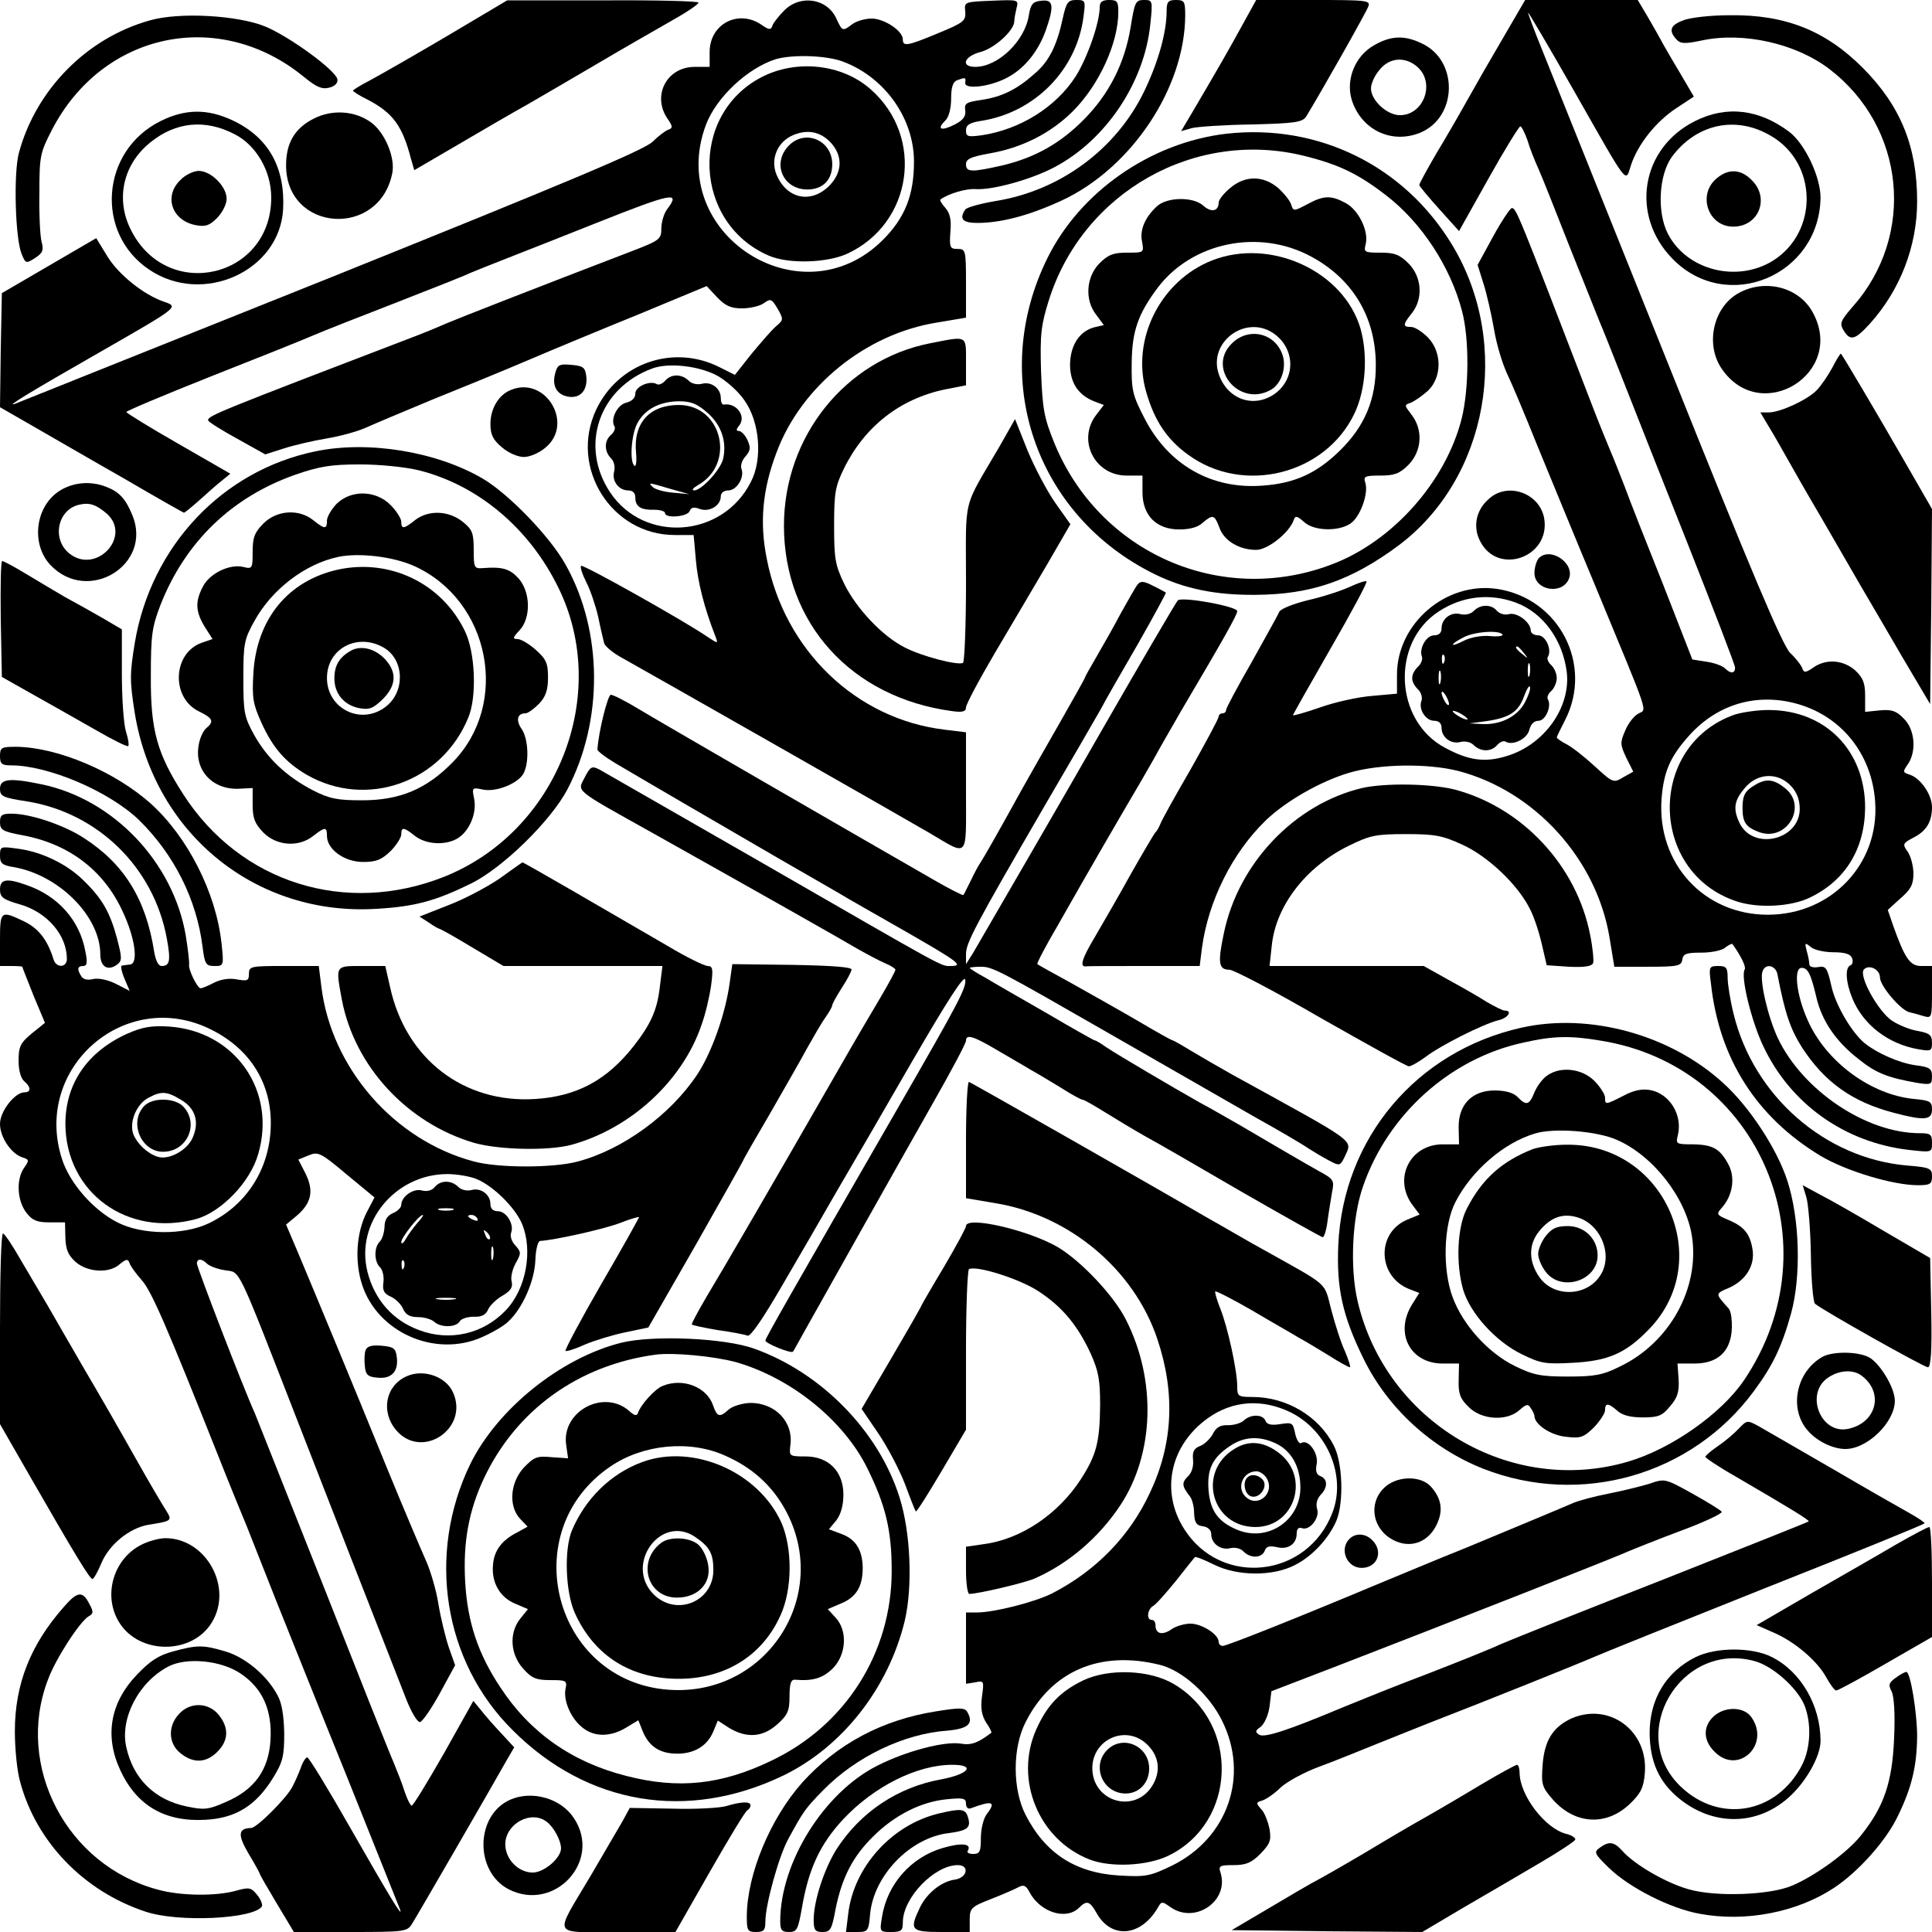 <?xml version="1.0" standalone="no"?>
<!DOCTYPE svg PUBLIC "-//W3C//DTD SVG 20010904//EN"
 "http://www.w3.org/TR/2001/REC-SVG-20010904/DTD/svg10.dtd">
<svg version="1.0" xmlns="http://www.w3.org/2000/svg"
 width="520pt" height="520pt" viewBox="0 0 520 520"
 preserveAspectRatio="xMidYMid meet">
<g transform="translate(0,520) scale(0.1,-0.1)"
fill="#000000" stroke="none">
<path d="M1205 5104 c-88 -52 -181 -105 -207 -119 -27 -14 -48 -27 -48 -29 0
-2 18 -14 41 -25 66 -35 92 -69 115 -158 l9 -31 120 70 c66 39 149 87 185 107
36 21 119 69 185 108 66 39 155 90 197 114 43 24 78 47 78 52 0 4 -116 7 -257
6 l-258 0 -160 -95z"/>
<path d="M2111 5172 c-15 -15 -30 -34 -32 -41 -4 -12 -9 -12 -29 2 -62 43
-140 3 -140 -73 l0 -40 -40 0 c-76 0 -116 -78 -73 -140 14 -20 14 -25 2 -29
-7 -2 -27 -17 -42 -32 -21 -22 -234 -111 -865 -365 -460 -184 -844 -338 -852
-341 -26 -9 38 30 225 137 218 125 217 124 176 138 -55 19 -122 73 -152 122
l-30 49 -127 -74 -127 -74 -3 -153 -2 -154 87 -50 c49 -28 159 -92 247 -142
87 -51 160 -92 161 -92 2 0 21 15 42 34 21 19 48 43 61 53 l22 18 -139 80
c-77 44 -140 83 -141 86 0 3 100 45 223 94 122 48 247 98 277 111 30 13 132
53 225 89 94 37 184 72 200 80 17 7 59 24 95 38 36 14 145 57 243 96 209 83
230 87 192 37 -8 -11 -15 -34 -15 -51 0 -29 -4 -32 -82 -62 -243 -93 -475
-184 -493 -192 -11 -5 -49 -21 -85 -35 -533 -204 -560 -215 -560 -227 0 -4 35
-26 77 -49 l77 -43 50 16 c28 9 80 21 116 27 36 6 83 19 105 29 22 10 103 44
180 76 77 31 192 78 255 105 63 27 198 83 299 124 l183 76 28 -30 c22 -23 37
-30 67 -30 21 0 48 6 59 14 18 13 21 12 37 -15 16 -28 16 -30 -4 -47 -11 -9
-40 -43 -66 -74 l-45 -57 -40 20 c-125 64 -275 12 -334 -115 -72 -155 42 -336
212 -336 l51 0 6 -68 c5 -58 22 -127 53 -206 7 -19 7 -19 -22 0 -59 41 -335
196 -340 191 -3 -3 3 -22 14 -44 11 -21 25 -63 32 -93 6 -30 14 -62 16 -71 2
-8 23 -26 47 -39 72 -40 759 -431 827 -471 109 -64 100 -74 100 109 l0 161
-57 7 c-238 28 -431 213 -479 459 -20 98 -12 187 26 287 66 178 241 320 433
350 l77 13 0 92 c0 90 -1 93 -23 93 -20 0 -22 4 -19 46 3 33 -1 50 -14 65 -9
10 -15 20 -13 22 22 16 70 30 95 28 45 -3 151 26 214 60 137 73 240 227 256
383 7 65 6 66 -17 66 -23 0 -25 -6 -36 -74 -16 -96 -57 -178 -125 -247 -64
-65 -132 -103 -219 -124 -84 -19 -99 -19 -99 3 0 14 13 20 63 29 87 15 165 54
225 114 70 70 122 183 122 267 0 28 -3 32 -25 32 -17 0 -25 -5 -25 -18 0 -43
-33 -137 -65 -188 -53 -82 -148 -142 -252 -158 -38 -5 -43 -4 -43 13 0 15 10
21 43 26 142 23 254 136 273 278 6 45 6 47 -19 47 -22 0 -27 -6 -36 -47 -16
-75 -37 -118 -76 -151 -48 -43 -89 -63 -144 -71 -40 -6 -46 -9 -43 -28 2 -16
-5 -26 -28 -38 -37 -19 -50 -13 -26 10 10 10 16 33 16 60 0 30 5 45 16 49 22
8 24 8 22 -6 -4 -20 65 -12 111 12 47 24 85 70 106 129 23 66 20 83 -12 79
-23 -2 -29 -9 -34 -40 -11 -69 -83 -138 -144 -138 -40 0 -31 28 14 40 38 10
91 58 91 83 0 7 3 22 6 35 6 23 5 23 -67 20 -73 -3 -74 -3 -71 -29 2 -25 -4
-30 -72 -58 -84 -35 -96 -37 -96 -17 0 23 -50 56 -84 56 -18 0 -41 -7 -52 -15
-26 -20 -27 -19 -42 13 -24 56 -97 68 -141 24z m161 -139 c111 -43 188 -153
188 -268 0 -90 -24 -151 -84 -211 -220 -219 -585 18 -476 310 28 74 112 153
189 177 46 13 139 10 183 -8z m-340 -845 c23 -13 56 -42 72 -66 41 -58 49
-158 17 -219 -76 -151 -287 -166 -379 -28 -83 125 -30 280 113 333 44 17 129
7 177 -20z"/>
<path d="M2049 4992 c-195 -102 -183 -392 20 -480 53 -23 156 -20 211 5 176
81 210 314 63 443 -77 68 -200 81 -294 32z m189 -178 c31 -36 29 -79 -7 -115
-49 -48 -114 -34 -141 31 -17 41 2 88 44 106 40 17 75 10 104 -22z"/>
<path d="M2122 4807 c-45 -48 -14 -117 51 -117 42 0 67 26 67 68 0 65 -74 96
-118 49z"/>
<path d="M1790 4175 c-7 -8 -17 -12 -22 -9 -18 11 -58 -6 -58 -25 0 -12 -9
-21 -25 -25 -24 -6 -43 -45 -31 -64 3 -5 -1 -15 -9 -22 -19 -16 -19 -44 -1
-63 9 -8 12 -24 9 -36 -7 -25 12 -51 38 -51 12 0 19 -7 19 -19 0 -25 15 -34
51 -33 16 0 29 -4 29 -9 0 -15 60 -10 66 5 4 11 12 12 28 6 25 -9 56 9 56 34
0 9 8 16 20 16 23 0 44 35 36 57 -4 9 1 24 10 34 14 16 15 24 6 44 -6 14 -17
25 -23 25 -8 0 -8 4 0 14 21 25 -7 63 -41 57 -5 0 -8 7 -8 18 0 26 -26 45 -51
38 -12 -3 -28 0 -36 9 -19 18 -47 18 -63 -1z m114 -86 c38 -33 53 -79 42 -125
-8 -30 -58 -84 -78 -84 -7 1 -3 6 10 14 103 57 66 216 -51 216 -79 0 -123 -49
-115 -129 2 -22 0 -37 -4 -35 -14 9 -9 84 7 114 20 38 59 59 112 60 33 0 50
-7 77 -31z m-99 -205 l50 -14 -44 4 c-24 2 -48 9 -54 15 -13 13 -13 13 48 -5z"/>
<path d="M3140 5170 c0 -56 -22 -136 -60 -215 -75 -156 -226 -268 -400 -296
-41 -7 -78 -17 -82 -23 -17 -25 -7 -36 32 -36 65 0 140 20 227 60 188 87 332
303 333 498 0 38 -2 42 -25 42 -21 0 -25 -5 -25 -30z"/>
<path d="M3344 5133 c-37 -68 -73 -130 -133 -232 l-32 -54 28 8 c15 4 89 9
163 10 117 3 136 6 146 22 42 69 162 281 167 296 6 16 -5 17 -148 17 l-154 0
-37 -67z"/>
<path d="M4045 5097 c-33 -56 -76 -131 -96 -167 -20 -36 -57 -100 -83 -143
-25 -43 -46 -81 -46 -85 1 -4 25 -33 54 -65 l53 -59 79 141 c43 77 82 140 86
141 3 0 12 -17 19 -37 6 -21 20 -56 30 -78 10 -22 47 -116 84 -210 37 -93 73
-183 80 -200 7 -16 37 -91 66 -165 29 -74 108 -274 176 -445 67 -170 123 -315
123 -322 0 -16 -12 -17 -27 -2 -7 7 -29 15 -50 18 l-38 6 -78 200 c-44 110
-91 229 -104 265 -14 36 -31 79 -38 95 -7 17 -32 77 -54 135 -196 509 -200
520 -212 520 -4 0 -27 -34 -50 -76 l-42 -77 16 -51 c9 -28 21 -82 28 -121 6
-38 22 -92 35 -120 13 -27 50 -115 82 -195 33 -80 103 -251 157 -380 149 -360
138 -327 114 -341 -11 -6 -27 -26 -35 -46 -14 -32 -13 -38 3 -72 l19 -38 -27
-15 c-26 -16 -28 -15 -76 29 -26 24 -60 51 -75 59 -16 8 -28 17 -28 19 0 2 10
23 22 46 77 149 -15 329 -183 354 -137 20 -269 -93 -269 -231 l0 -51 -67 -6
c-38 -3 -101 -17 -140 -31 -40 -14 -73 -23 -73 -21 0 2 46 83 101 179 56 97
100 179 97 181 -2 3 -22 -4 -44 -14 -21 -10 -72 -27 -112 -36 -41 -10 -76 -24
-79 -32 -3 -8 -37 -68 -74 -135 -38 -66 -69 -124 -69 -129 0 -5 -4 -9 -10 -9
-5 0 -10 -4 -10 -9 0 -5 -34 -68 -75 -141 -42 -72 -79 -139 -82 -148 -4 -9 -9
-19 -13 -22 -3 -3 -32 -52 -65 -110 -32 -58 -76 -134 -97 -170 -36 -60 -43
-83 -25 -81 4 1 74 1 156 1 l150 0 6 48 c17 127 82 257 172 344 54 52 147 105
224 128 81 24 210 26 294 5 206 -54 372 -237 407 -448 l13 -79 90 0 c81 0 90
2 93 19 2 16 11 19 52 19 26 0 56 6 64 14 9 7 18 11 19 9 23 -32 37 -61 33
-68 -12 -18 18 -140 50 -207 73 -155 219 -259 392 -279 62 -7 62 -7 62 19 0
23 -4 26 -33 26 -144 0 -315 115 -382 256 -27 58 -50 157 -41 180 8 22 35 16
40 -8 20 -105 35 -148 66 -197 61 -94 136 -147 247 -176 83 -22 103 -20 103 9
0 21 -5 24 -47 28 -118 11 -239 101 -288 213 -30 67 -38 140 -16 140 17 0 25
-16 40 -80 15 -63 52 -118 114 -166 46 -37 78 -50 160 -64 34 -5 37 -4 37 18
0 21 -6 25 -45 30 -43 6 -102 32 -136 59 -35 29 -79 103 -90 155 -11 49 -15
54 -36 50 -13 -2 -23 1 -23 7 0 6 -3 22 -7 36 -6 23 -5 24 11 11 9 -8 37 -14
61 -14 31 0 46 -5 50 -16 3 -9 1 -17 -4 -19 -16 -5 -13 -47 5 -90 29 -70 96
-122 177 -136 34 -6 37 -5 37 17 0 21 -6 26 -37 32 -21 3 -53 16 -71 28 -37
25 -91 122 -75 138 14 14 43 0 43 -22 0 -22 54 -86 78 -93 9 -2 27 -7 40 -11
21 -6 22 -4 22 64 l0 71 -29 0 c-30 0 -44 20 -76 110 l-14 41 34 31 c28 24 35
37 35 67 0 20 -7 46 -15 58 -15 21 -14 23 14 38 36 18 51 43 51 83 0 33 -31
78 -60 87 -19 6 -19 8 -5 28 24 35 19 94 -11 123 -20 21 -33 25 -65 22 l-39
-4 0 44 c0 34 -6 48 -26 67 -32 29 -79 33 -114 8 -20 -14 -25 -14 -29 -2 -2 7
-17 27 -33 42 -21 22 -101 210 -327 775 -165 411 -318 792 -340 847 -22 54
-39 100 -38 101 1 1 56 -92 122 -208 152 -267 139 -250 155 -202 18 55 67 117
122 153 l47 31 -31 53 c-17 28 -40 68 -51 87 -10 19 -30 54 -44 78 l-25 42
-151 0 -152 0 -60 -103z m35 -1519 c73 -27 126 -100 137 -187 11 -95 -61 -196
-162 -226 -58 -18 -102 -12 -165 22 -137 72 -147 283 -18 367 64 42 138 50
208 24z m748 -270 c125 -31 210 -135 219 -266 12 -167 -118 -304 -289 -304
-172 0 -298 138 -286 311 6 75 23 114 75 172 74 82 176 113 281 87z"/>
<path d="M3967 3556 c-8 -9 -24 -12 -36 -9 -25 7 -51 -12 -51 -38 0 -12 -7
-19 -20 -19 -21 0 -41 -35 -33 -57 3 -7 -2 -20 -11 -28 -20 -21 -20 -39 0 -60
9 -8 13 -22 10 -31 -9 -22 11 -54 34 -54 13 0 20 -7 20 -19 0 -26 26 -45 51
-38 12 3 28 0 36 -9 19 -18 47 -18 63 1 7 8 17 12 22 9 19 -12 58 7 64 31 4
16 13 25 25 25 19 0 36 40 25 58 -3 5 1 15 9 22 8 7 15 23 15 35 0 12 -7 28
-15 35 -8 7 -12 17 -9 22 12 19 -6 58 -26 58 -11 0 -20 6 -20 13 0 22 -37 50
-59 44 -11 -3 -25 1 -32 9 -15 18 -44 18 -62 0z m77 -64 c2 -4 -13 -6 -34 -4
-22 2 -50 -3 -69 -12 -38 -20 -42 -12 -3 8 29 16 98 21 106 8z m57 -49 c13
-16 12 -17 -3 -4 -17 13 -22 21 -14 21 2 0 10 -8 17 -17z m-214 -25 c-3 -8 -6
-5 -6 6 -1 11 2 17 5 13 3 -3 4 -12 1 -19z m230 -35 c-3 -10 -5 -4 -5 12 0 17
2 24 5 18 2 -7 2 -21 0 -30z m-240 -20 c-3 -10 -5 -4 -5 12 0 17 2 24 5 18 2
-7 2 -21 0 -30z m228 -52 c-19 -38 -63 -61 -112 -60 l-38 2 45 6 c63 9 87 25
102 67 7 19 14 31 16 25 2 -5 -4 -23 -13 -40z m-205 -6 c0 -5 -5 -3 -10 5 -5
8 -10 20 -10 25 0 6 5 3 10 -5 5 -8 10 -19 10 -25z m50 -41 c0 -2 -9 0 -20 6
-11 6 -20 13 -20 16 0 2 9 0 20 -6 11 -6 20 -13 20 -16z"/>
<path d="M4667 3276 c-234 -84 -229 -424 7 -502 57 -19 145 -15 197 10 96 46
148 131 149 242 0 154 -107 263 -260 263 -30 0 -72 -6 -93 -13z m153 -191 c16
-17 24 -37 24 -62 0 -85 -128 -114 -163 -36 -17 37 -13 59 15 92 34 41 89 43
124 6z"/>
<path d="M4725 3088 c-28 -16 -35 -28 -35 -63 0 -38 9 -51 43 -64 75 -29 134
69 71 118 -30 24 -50 26 -79 9z"/>
<path d="M403 5145 c-169 -47 -306 -186 -352 -356 -15 -55 -10 -230 7 -272 11
-27 12 -27 37 -11 20 13 23 21 17 43 -4 14 -7 73 -6 131 0 99 2 109 33 169
136 265 451 331 679 144 33 -27 48 -34 68 -29 16 4 24 13 22 23 -5 24 -129
115 -195 142 -74 30 -231 39 -310 16z"/>
<path d="M4530 5145 c-35 -13 -40 -28 -16 -53 10 -10 23 -10 66 -1 112 24 254
-8 344 -77 204 -156 233 -447 63 -639 -34 -39 -36 -46 -25 -64 18 -30 31 -26
71 18 81 90 127 208 127 329 0 147 -44 256 -145 358 -100 101 -209 145 -359
143 -50 0 -107 -6 -126 -14z"/>
<path d="M3698 5078 c-51 -29 -76 -92 -60 -146 25 -81 107 -121 185 -89 100
42 103 194 4 240 -47 23 -84 21 -129 -5z m119 -60 c46 -44 14 -128 -49 -128
-35 0 -78 40 -78 72 0 13 10 35 23 50 27 34 71 37 104 6z"/>
<path d="M432 4874 c-161 -80 -177 -302 -30 -400 144 -97 350 -4 360 162 6
114 -40 195 -136 240 -68 32 -128 31 -194 -2z m199 -35 c58 -29 99 -99 99
-170 1 -217 -279 -283 -377 -89 -43 83 -22 178 52 237 68 55 147 63 226 22z"/>
<path d="M485 4715 c-45 -44 -22 -109 42 -121 26 -5 37 -1 57 19 15 15 26 38
26 52 0 33 -42 75 -75 75 -14 0 -37 -11 -50 -25z"/>
<path d="M845 4881 c-52 -26 -75 -66 -75 -126 0 -180 252 -197 286 -20 8 42
-21 110 -58 136 -43 31 -104 35 -153 10z"/>
<path d="M4562 4874 c-146 -73 -175 -254 -60 -371 146 -149 395 -45 398 165 0
56 -42 145 -84 177 -81 61 -169 72 -254 29z m205 -40 c125 -73 128 -257 6
-335 -97 -61 -233 -27 -284 72 -30 59 -24 159 11 207 66 89 173 112 267 56z"/>
<path d="M4623 4722 c-56 -43 -27 -132 42 -132 69 0 99 77 50 125 -28 29 -61
32 -92 7z"/>
<path d="M3300 4840 c-203 -24 -393 -156 -481 -335 -159 -322 -33 -693 290
-851 80 -39 163 -56 271 -55 149 1 256 38 383 132 242 180 307 542 146 809
-129 214 -361 328 -609 300z m212 -60 c92 -23 144 -48 219 -106 95 -73 173
-192 204 -311 20 -75 19 -210 -1 -290 -43 -170 -187 -332 -352 -393 -297 -112
-623 32 -744 327 -28 69 -32 91 -36 193 -3 100 0 125 21 192 92 292 395 462
689 388z"/>
<path d="M3311 4694 c-17 -14 -31 -32 -31 -39 0 -24 -20 -28 -42 -8 -27 24
-98 23 -125 -3 -32 -30 -46 -64 -39 -95 5 -29 5 -29 -40 -29 -37 0 -51 -5 -75
-29 -36 -37 -40 -99 -8 -139 l20 -27 -26 -6 c-40 -11 -64 -48 -65 -100 0 -49
22 -83 67 -100 l24 -9 -20 -26 c-53 -68 -5 -164 81 -164 l43 0 0 -45 c0 -62
37 -100 99 -100 28 0 51 6 63 18 27 23 32 22 45 -13 12 -35 53 -60 99 -60 31
0 89 46 101 80 4 13 9 12 28 -5 28 -26 101 -26 130 0 24 22 43 78 35 105 -6
18 -2 20 40 20 38 0 52 5 76 29 36 37 40 94 8 135 -19 25 -20 26 -2 32 10 4
30 18 46 32 38 36 39 104 0 144 -15 15 -35 28 -45 28 -23 0 -23 6 2 37 31 39
27 98 -9 134 -24 24 -38 29 -75 29 -44 0 -46 1 -40 24 8 35 -20 92 -55 110
-39 21 -59 20 -103 -4 -36 -19 -37 -19 -43 0 -3 10 -20 31 -36 45 -40 33 -88
33 -128 -1z m217 -184 c112 -60 174 -162 175 -290 1 -95 -30 -169 -100 -236
-60 -58 -119 -85 -204 -91 -138 -11 -255 56 -319 182 -32 62 -35 75 -34 149 1
85 17 131 71 203 93 121 271 158 411 83z"/>
<path d="M3262 4499 c-139 -55 -218 -213 -177 -354 22 -77 56 -128 113 -169
149 -109 370 -53 448 112 30 64 36 155 16 227 -45 155 -242 246 -400 184z
m164 -195 c60 -40 63 -122 5 -164 -57 -40 -128 -15 -151 54 -28 85 71 159 146
110z"/>
<path d="M3315 4275 c-67 -66 20 -171 104 -125 31 16 46 65 31 100 -23 56 -92
69 -135 25z"/>
<path d="M4681 4412 c-69 -37 -92 -137 -48 -203 105 -157 338 -13 245 152 -37
66 -126 89 -197 51z"/>
<path d="M2503 4276 c-228 -45 -393 -251 -393 -491 0 -263 182 -463 453 -499
28 -4 37 -1 37 10 0 8 35 74 78 147 43 72 106 180 141 239 l62 107 -41 58
c-23 33 -56 96 -75 142 l-33 83 -42 -74 c-101 -173 -90 -129 -90 -366 0 -116
-4 -213 -8 -216 -13 -8 -113 18 -158 42 -59 30 -128 103 -161 169 -25 52 -28
68 -28 158 0 89 3 106 27 155 56 113 151 187 272 212 l56 11 0 63 c0 73 5 70
-97 50z"/>
<path d="M4932 4211 c-12 -22 -31 -50 -43 -62 -26 -26 -96 -58 -127 -59 l-24
0 22 -37 c13 -21 34 -58 48 -83 14 -25 56 -99 95 -165 38 -66 86 -149 107
-185 21 -36 71 -121 111 -190 l74 -125 3 262 2 263 -76 132 c-70 122 -163 279
-169 286 -1 2 -12 -15 -23 -37z"/>
<path d="M1494 4194 c-9 -34 6 -58 38 -62 31 -4 50 19 46 55 -3 24 -8 28 -40
31 -33 3 -38 0 -44 -24z"/>
<path d="M1374 4150 c-32 -13 -54 -50 -54 -91 0 -29 7 -43 31 -63 17 -15 43
-26 59 -26 16 0 42 11 59 26 77 65 -2 194 -95 154z"/>
<path d="M848 3985 c-250 -52 -441 -255 -485 -514 -14 -86 -14 -103 0 -192 54
-325 328 -546 652 -525 102 6 157 21 253 68 85 42 214 168 259 253 97 185 96
425 -4 604 -41 75 -154 192 -224 233 -125 73 -309 103 -451 73z m280 -51 c159
-40 297 -156 375 -316 142 -289 -4 -657 -308 -778 -265 -105 -548 -16 -701
221 -71 110 -89 173 -88 319 0 111 3 132 26 192 67 170 192 290 362 350 66 23
98 28 175 28 54 0 122 -7 159 -16z"/>
<path d="M906 3844 c-14 -15 -26 -35 -26 -45 0 -24 -6 -24 -37 1 -39 31 -98
27 -134 -9 -24 -24 -29 -38 -29 -76 0 -45 -1 -47 -25 -41 -36 9 -91 -17 -109
-53 -21 -40 -20 -67 5 -108 l21 -33 -29 -10 c-79 -28 -83 -149 -7 -185 37 -18
41 -27 19 -45 -8 -7 -17 -26 -20 -44 -13 -67 35 -121 106 -119 l39 2 0 -45 c0
-37 6 -51 29 -75 36 -36 95 -40 134 -9 32 25 37 25 37 0 0 -36 47 -70 97 -70
36 0 50 6 74 29 16 16 29 37 29 45 0 21 7 20 37 -4 31 -24 85 -26 117 -5 31
21 50 68 42 106 -6 29 -5 30 23 24 36 -8 95 16 110 43 16 30 13 94 -5 120 -16
23 -12 42 10 42 7 0 23 12 37 26 18 19 24 37 24 71 0 38 -5 49 -33 74 -18 16
-40 29 -49 29 -14 0 -13 4 5 23 32 34 30 105 -3 141 -23 25 -43 31 -95 27 -24
-2 -25 1 -25 50 0 45 -4 54 -30 75 -38 30 -92 32 -128 4 -30 -24 -37 -25 -37
-4 0 8 -13 29 -29 45 -40 40 -106 41 -145 3z m210 -168 c203 -93 257 -369 103
-527 -71 -73 -143 -103 -244 -103 -67 0 -88 4 -133 27 -71 37 -122 85 -158
149 -27 49 -29 61 -29 153 0 92 2 104 30 154 47 85 136 153 225 172 56 12 149
1 206 -25z"/>
<path d="M910 3667 c-135 -30 -219 -133 -228 -278 -4 -68 -1 -84 22 -135 31
-68 65 -106 121 -139 161 -93 365 -21 436 155 23 56 18 176 -10 232 -62 128
-201 195 -341 165z m126 -212 c53 -34 54 -119 1 -158 -66 -50 -157 -4 -157 78
0 81 85 124 156 80z"/>
<path d="M945 3449 c-32 -18 -45 -40 -45 -75 0 -41 26 -72 67 -80 27 -5 37 -1
63 24 36 36 39 71 8 106 -27 30 -65 40 -93 25z"/>
<path d="M162 3880 c-67 -41 -80 -144 -26 -201 101 -106 276 1 220 135 -18 44
-36 63 -71 76 -41 16 -87 12 -123 -10z m126 -63 c67 -61 -29 -164 -101 -107
-49 39 -32 120 28 132 27 6 45 -1 73 -25z"/>
<path d="M4006 3856 c-34 -30 -42 -75 -22 -113 48 -94 191 -42 172 63 -13 68
-100 98 -150 50z"/>
<path d="M4142 3698 c-6 -6 -12 -25 -12 -40 0 -48 76 -60 93 -15 16 41 -50 86
-81 55z"/>
<path d="M2 3534 l3 -156 85 -48 c47 -26 122 -69 168 -95 45 -26 85 -46 87
-43 3 2 0 20 -6 39 -6 19 -11 88 -11 155 l0 120 -51 30 c-28 16 -74 42 -102
57 -27 16 -75 44 -106 63 -31 19 -60 34 -63 34 -4 0 -5 -70 -4 -156z"/>
<path d="M3062 3627 c-5 -6 -25 -41 -45 -77 -19 -36 -49 -89 -66 -118 -17 -29
-31 -54 -31 -56 0 -2 -31 -57 -68 -122 -38 -66 -82 -144 -99 -174 -70 -127
-104 -186 -113 -200 -6 -8 -18 -31 -27 -50 -10 -19 -18 -37 -20 -39 -1 -2 -37
16 -80 41 -197 113 -744 429 -798 462 -33 20 -65 36 -71 36 -8 0 -33 -99 -36
-147 -1 -4 21 -21 48 -37 86 -51 284 -166 444 -259 85 -49 169 -97 185 -107
17 -10 86 -49 154 -88 141 -81 156 -92 120 -92 -28 0 -3 -13 -524 287 -220
126 -410 235 -422 242 -20 10 -24 8 -39 -21 -20 -40 -34 -29 186 -152 321
-180 506 -285 550 -311 25 -14 57 -31 73 -38 15 -6 27 -14 27 -17 0 -4 -17
-35 -38 -71 -21 -35 -75 -127 -119 -204 -163 -284 -307 -532 -350 -603 -24
-41 -43 -76 -41 -77 2 -2 34 -9 70 -15 37 -5 73 -12 80 -15 8 -3 41 45 92 133
44 75 110 189 146 252 37 63 130 223 206 355 97 167 140 233 142 218 3 -22
-17 -60 -183 -348 -287 -498 -355 -617 -355 -623 0 -8 70 -36 74 -30 2 1 16
28 33 58 46 82 243 433 344 611 49 86 89 161 89 168 0 18 19 13 83 -25 34 -20
76 -44 92 -54 17 -9 53 -31 81 -48 28 -18 54 -32 58 -32 4 0 30 -15 59 -33 29
-18 77 -47 107 -64 30 -16 149 -85 264 -152 115 -66 213 -121 216 -121 4 0 10
19 13 43 3 23 9 58 12 77 7 34 5 36 -37 59 -41 23 -87 50 -215 125 -32 18 -78
45 -103 58 -71 40 -222 129 -252 149 -15 11 -29 19 -32 19 -2 0 -59 32 -127
72 -68 39 -143 82 -166 96 -24 13 -43 25 -43 27 0 1 12 3 28 3 34 0 43 -5 362
-188 146 -84 317 -182 380 -218 63 -35 126 -72 140 -82 14 -9 39 -24 56 -33
30 -16 31 -15 43 9 21 48 42 32 -303 222 -34 19 -82 47 -109 63 -26 16 -49 29
-51 29 -3 0 -44 23 -93 52 -48 28 -128 73 -178 101 -49 27 -91 50 -93 52 -2 2
23 50 56 106 86 152 170 296 207 359 18 30 41 71 52 90 10 19 44 78 74 130
111 188 149 255 149 265 0 13 -149 40 -160 29 -6 -7 -102 -171 -210 -359 -64
-113 -327 -566 -341 -590 l-19 -30 0 27 c0 30 22 72 211 398 69 118 137 235
151 260 13 25 59 105 102 179 42 74 75 135 74 136 -2 1 -17 10 -34 18 -25 13
-34 14 -42 4z"/>
<path d="M0 3165 c0 -21 5 -25 30 -25 100 0 264 -70 344 -147 94 -92 155 -213
171 -340 6 -48 9 -53 32 -53 25 0 26 0 19 63 -15 135 -91 284 -189 373 -98 88
-253 153 -364 154 -39 0 -43 -2 -43 -25z"/>
<path d="M0 3077 c0 -20 7 -24 73 -34 191 -31 341 -178 376 -369 11 -60 8 -74
-14 -74 -9 0 -16 15 -20 38 -22 142 -81 237 -190 307 -54 35 -144 65 -194 65
-26 0 -31 -4 -31 -23 0 -21 7 -25 60 -35 125 -23 219 -94 270 -205 34 -72 43
-141 20 -143 -8 -1 -18 -2 -22 -3 -4 0 -1 -16 7 -35 l14 -33 -37 19 c-22 11
-47 16 -61 13 -15 -4 -27 -1 -32 7 -12 19 -11 28 5 28 10 0 12 9 6 38 -15 85
-74 151 -159 180 -53 19 -71 16 -71 -12 0 -21 8 -27 53 -40 74 -21 127 -83
127 -147 0 -24 -29 -25 -36 -1 -16 52 -40 83 -79 102 -63 30 -65 29 -65 -50
l0 -70 30 0 c17 0 30 -1 30 -2 0 -2 14 -36 30 -77 l31 -74 -36 -29 c-30 -25
-35 -35 -35 -73 0 -26 6 -47 15 -55 19 -16 19 -30 1 -30 -26 0 -66 -51 -66
-85 0 -36 30 -80 60 -90 19 -6 19 -8 5 -28 -22 -31 -19 -89 6 -121 16 -21 29
-26 62 -26 l42 0 1 -42 c1 -32 8 -47 28 -65 33 -28 91 -31 119 -5 16 13 21 14
25 4 2 -8 17 -29 33 -47 27 -30 67 -123 209 -480 26 -66 60 -149 75 -185 14
-36 50 -126 79 -200 30 -74 115 -288 191 -475 75 -187 139 -347 142 -355 8
-25 -29 36 -138 227 -57 100 -107 182 -112 183 -4 0 -12 -12 -17 -27 -6 -16
-16 -39 -23 -52 -15 -30 -96 -111 -111 -111 -35 -1 -37 -18 -7 -69 17 -28 31
-54 31 -56 0 -2 21 -38 46 -80 l45 -75 152 0 c147 0 153 1 166 22 14 22 213
366 254 439 l21 36 -36 39 c-20 21 -45 50 -55 63 l-19 23 -79 -141 c-44 -77
-83 -141 -87 -141 -3 0 -12 17 -19 38 -6 20 -20 55 -29 77 -10 22 -95 236
-189 475 -95 239 -178 449 -185 466 -31 68 -156 393 -156 403 0 14 13 14 27 0
7 -7 29 -15 49 -18 42 -7 28 23 199 -416 66 -170 204 -523 289 -740 13 -33 29
-60 36 -60 6 0 30 34 53 76 l42 77 -17 48 c-9 27 -22 80 -28 117 -6 38 -22 92
-35 120 -13 29 -61 142 -106 252 -87 214 -181 440 -235 569 l-34 80 30 25 c39
34 45 67 22 113 l-19 37 27 11 c26 11 33 8 103 -51 l75 -62 -21 -40 c-28 -55
-33 -133 -12 -196 42 -127 195 -195 320 -141 28 12 61 31 73 43 39 36 71 110
73 166 1 29 7 51 13 51 37 2 169 31 214 48 28 11 52 18 52 16 0 -2 -45 -83
-101 -179 -56 -97 -99 -178 -97 -181 3 -2 26 5 52 17 26 11 75 26 109 33 l62
13 128 223 c70 123 127 225 127 226 0 2 32 58 72 126 39 68 85 148 101 178 17
30 38 67 49 82 10 14 18 29 18 32 0 4 11 24 25 46 14 21 26 44 27 50 2 7 -50
11 -159 13 l-162 2 -7 -50 c-11 -82 -48 -188 -88 -248 -72 -108 -200 -201
-320 -233 -65 -18 -216 -18 -281 0 -214 57 -383 251 -410 470 l-7 56 -94 0
c-89 0 -94 -1 -94 -21 0 -19 -4 -20 -33 -15 -20 4 -43 0 -61 -9 -15 -8 -32
-15 -36 -15 -9 0 -34 52 -31 64 1 5 -3 41 -9 78 -34 198 -195 367 -388 407
-86 18 -112 15 -112 -12z m568 -648 c111 -55 169 -155 160 -276 -8 -109 -70
-200 -167 -246 -68 -32 -179 -31 -245 3 -65 33 -128 105 -149 170 -80 246 171
464 401 349z m716 -403 c45 -19 103 -77 121 -120 30 -72 11 -176 -44 -233 -61
-64 -151 -84 -233 -53 -71 26 -120 82 -139 157 -33 132 74 262 214 263 26 0
63 -6 81 -14z"/>
<path d="M343 2418 c-107 -48 -167 -134 -167 -243 1 -185 167 -306 352 -256
68 19 146 100 167 175 50 171 -63 331 -240 343 -47 3 -71 -1 -112 -19z m144
-178 c39 -23 50 -59 32 -101 -14 -35 -66 -63 -96 -52 -27 9 -54 35 -64 60 -12
32 8 81 40 98 35 19 50 18 88 -5z"/>
<path d="M387 2222 c-40 -44 -7 -122 52 -122 64 0 98 74 55 121 -23 25 -85 26
-107 1z"/>
<path d="M1170 2005 c-7 -9 -21 -13 -35 -9 -23 6 -55 -17 -55 -39 0 -7 -10
-17 -22 -22 -16 -7 -23 -19 -23 -37 -1 -16 -6 -33 -13 -40 -16 -16 -15 -54 1
-69 7 -7 11 -25 9 -40 -3 -22 1 -31 20 -39 13 -6 28 -21 33 -33 7 -16 19 -22
40 -22 17 0 36 -6 43 -12 18 -17 59 -16 69 0 4 8 22 13 38 13 21 -1 33 5 39
20 5 11 23 28 39 37 22 13 28 23 24 38 -3 11 2 33 11 49 15 27 15 30 -1 48
-10 10 -15 26 -11 35 8 22 -13 57 -36 57 -13 0 -20 7 -20 19 0 26 -26 45 -51
38 -12 -3 -28 0 -36 9 -19 18 -47 18 -63 -1z m48 -62 c-10 -2 -26 -2 -35 0
-10 3 -2 5 17 5 19 0 27 -2 18 -5z m-95 -35 c-11 -13 -25 -32 -31 -43 -6 -11
-12 -15 -12 -8 0 12 48 73 58 73 3 0 -4 -10 -15 -22z m162 12 c3 -6 -1 -7 -9
-4 -18 7 -21 14 -7 14 6 0 13 -4 16 -10z m33 -55 c-3 -3 -9 2 -12 12 -6 14 -5
15 5 6 7 -7 10 -15 7 -18z m9 -52 c-3 -10 -5 -4 -5 12 0 17 2 24 5 18 2 -7 2
-21 0 -30z m-240 -25 c-3 -8 -6 -5 -6 6 -1 11 2 17 5 13 3 -3 4 -12 1 -19z
m136 -85 c-13 -2 -33 -2 -45 0 -13 2 -3 4 22 4 25 0 35 -2 23 -4z"/>
<path d="M3666 3079 c-181 -43 -333 -202 -372 -391 -17 -80 -14 -98 15 -98 11
0 122 -58 246 -130 125 -71 231 -130 237 -130 6 0 27 12 46 26 39 30 154 88
195 98 26 6 39 26 17 26 -6 0 -27 11 -48 23 -20 13 -67 40 -104 60 l-66 37
-207 0 -208 0 6 55 c11 107 91 211 206 268 59 29 74 32 156 32 78 0 98 -4 152
-29 68 -31 148 -107 180 -171 12 -22 26 -66 33 -97 l13 -56 60 -4 c42 -2 61 1
65 10 2 7 -1 41 -8 75 -36 187 -183 344 -365 392 -64 16 -187 18 -249 4z"/>
<path d="M0 2897 c0 -21 6 -26 38 -31 122 -22 232 -133 232 -235 0 -33 20 -45
44 -28 15 11 15 17 1 71 -19 71 -40 108 -92 158 -44 43 -112 76 -177 84 -44 6
-46 6 -46 -19z"/>
<path d="M1344 2835 c-34 -23 -96 -56 -139 -72 l-76 -30 25 -16 c14 -10 27
-17 29 -17 2 0 42 -22 88 -50 l84 -50 214 0 214 0 -7 -56 c-7 -62 -24 -100
-70 -159 -72 -92 -153 -136 -266 -143 -192 -12 -348 108 -390 301 l-13 57 -64
0 c-71 0 -70 2 -53 -90 34 -180 176 -333 356 -386 67 -19 201 -22 263 -5 159
44 298 172 349 322 11 30 22 78 26 107 6 44 4 52 -9 52 -9 0 -58 24 -108 54
-158 92 -389 226 -391 225 0 0 -29 -20 -62 -44z"/>
<path d="M4605 2553 c22 -203 123 -360 295 -464 69 -41 195 -79 262 -79 33 0
38 3 38 24 0 21 -5 24 -67 29 -221 19 -413 187 -467 408 -9 36 -16 80 -16 97
0 28 -4 32 -25 32 -25 0 -26 -2 -20 -47z"/>
<path d="M4095 2434 c-282 -63 -480 -297 -493 -585 -5 -116 11 -190 68 -306
65 -133 183 -241 322 -296 262 -103 561 -18 728 208 52 70 76 121 101 211 27
99 23 253 -10 355 -27 85 -102 200 -173 264 -142 130 -360 190 -543 149z m214
-35 c428 -69 631 -550 385 -914 -61 -90 -196 -185 -312 -219 -316 -93 -652
106 -728 432 -21 90 -15 225 15 310 67 193 235 344 432 386 79 18 126 19 208
5z"/>
<path d="M4164 2305 c-12 -8 -27 -28 -34 -45 -14 -35 -22 -37 -46 -12 -11 11
-33 17 -61 17 -61 0 -98 -38 -97 -100 l1 -45 -44 0 c-87 0 -133 -90 -83 -161
l21 -28 -34 -14 c-84 -36 -79 -154 7 -187 l26 -10 -20 -32 c-47 -77 -4 -158
83 -158 l44 0 -1 -45 c-1 -36 4 -50 27 -72 35 -35 103 -39 137 -8 18 16 23 17
30 5 6 -8 10 -18 10 -21 0 -23 44 -52 84 -56 40 -5 48 -2 76 25 16 17 30 38
30 46 0 21 9 20 33 -1 13 -12 35 -18 68 -18 42 0 53 4 74 30 20 23 25 39 23
73 l-3 42 46 0 c73 0 108 45 99 125 -1 11 -5 22 -9 25 -3 3 -12 13 -19 22 -12
15 -10 19 20 31 46 20 72 60 65 104 -7 43 -23 62 -66 80 -31 13 -32 15 -17 32
29 32 37 80 19 115 -23 44 -42 55 -96 56 -46 0 -47 1 -41 25 13 54 -22 111
-74 121 -22 4 -44 0 -72 -15 -49 -25 -50 -25 -50 -5 0 8 -13 29 -29 45 -33 33
-91 40 -127 14z m188 -173 c98 -43 186 -156 202 -260 21 -139 -60 -286 -194
-350 -46 -23 -68 -27 -140 -27 -73 0 -93 4 -142 28 -72 35 -140 110 -168 185
-28 74 -25 196 8 258 43 83 129 158 213 183 51 16 167 7 221 -17z"/>
<path d="M4125 2107 c-83 -33 -136 -80 -177 -160 -26 -50 -30 -148 -10 -218
19 -64 88 -140 158 -174 51 -25 64 -27 137 -23 96 5 143 26 205 90 181 186 41
500 -221 497 -34 0 -75 -6 -92 -12z m128 -186 c61 -24 89 -106 52 -157 -38
-55 -125 -55 -162 -1 -29 42 -29 86 -2 121 33 42 69 53 112 37z"/>
<path d="M4161 1874 c-12 -15 -21 -37 -21 -49 0 -12 9 -34 21 -49 42 -54 139
-23 139 45 0 44 -35 79 -80 79 -30 0 -43 -6 -59 -26z"/>
<path d="M2600 2133 l0 -158 77 -13 c200 -32 375 -178 438 -366 49 -146 42
-283 -20 -414 -55 -118 -146 -210 -262 -270 -47 -24 -157 -52 -204 -52 l-29 0
0 -96 0 -96 25 4 c23 5 24 4 18 -38 -4 -32 -1 -50 11 -70 10 -14 16 -27 14
-28 -36 -27 -54 -34 -82 -29 -44 7 -147 -20 -224 -59 -144 -72 -262 -261 -262
-419 0 -24 4 -29 24 -29 21 0 24 7 34 63 18 106 48 172 112 241 83 88 198 146
293 146 64 0 45 -25 -29 -39 -118 -21 -219 -89 -283 -189 -33 -53 -61 -139
-61 -189 0 -28 4 -33 24 -33 21 0 25 7 35 62 17 84 46 141 101 195 57 57 128
93 196 100 47 5 54 3 54 -12 0 -9 5 -15 13 -12 59 22 69 18 42 -17 -8 -11 -15
-39 -15 -63 0 -37 -3 -43 -21 -43 -11 0 -18 4 -14 9 11 19 -17 22 -68 7 -85
-25 -149 -97 -163 -185 -7 -41 -6 -41 25 -41 27 0 31 4 31 26 0 66 85 154 148
154 32 0 26 -34 -8 -39 -36 -5 -75 -36 -94 -75 -29 -61 -25 -66 59 -66 l75 0
0 33 c0 31 4 35 58 56 31 12 65 27 74 32 13 7 20 4 29 -14 29 -54 98 -76 133
-42 21 21 29 19 48 -15 40 -70 119 -62 164 15 10 18 12 18 34 2 67 -47 159 17
135 93 -6 18 -2 20 35 20 33 0 48 6 72 30 26 27 30 36 25 67 -4 19 -13 44 -22
53 -15 17 -15 19 3 24 11 4 33 19 49 35 16 15 63 41 104 56 41 15 112 44 159
63 47 19 105 42 130 52 165 64 411 163 445 178 22 10 232 94 467 188 235 93
427 171 428 174 0 3 -17 14 -38 26 -20 11 -113 64 -207 119 -93 54 -184 106
-201 116 -31 17 -32 17 -54 -6 -13 -14 -38 -35 -56 -47 -19 -13 -34 -26 -34
-29 0 -3 37 -28 83 -54 151 -88 198 -117 195 -120 -2 -2 -176 -71 -388 -155
-212 -83 -410 -162 -440 -175 -30 -14 -120 -50 -200 -81 -80 -30 -181 -71
-225 -89 -150 -63 -212 -83 -226 -74 -11 7 -11 11 4 21 10 8 21 32 24 55 l5
41 182 70 c318 123 699 273 756 297 30 13 105 43 167 66 62 23 110 46 107 50
-2 4 -38 26 -79 49 -74 41 -74 41 -117 26 -24 -7 -72 -19 -108 -26 -36 -7 -78
-18 -95 -25 -44 -19 -138 -58 -287 -120 -73 -29 -182 -75 -243 -100 -217 -91
-403 -165 -414 -165 -6 0 -11 5 -11 11 0 20 -44 48 -75 49 -17 0 -41 -7 -53
-16 -24 -16 -42 -12 -42 12 0 8 -4 14 -10 14 -15 0 -12 28 3 37 8 4 35 35 62
68 26 33 49 62 51 64 2 2 25 -7 51 -20 64 -32 160 -32 219 -1 47 24 90 71 111
119 20 49 17 156 -7 202 -40 79 -127 131 -219 131 -39 0 -41 2 -41 29 0 42
-26 161 -46 210 -9 23 -15 43 -13 45 2 2 47 -21 99 -51 52 -31 109 -63 125
-73 17 -9 53 -31 81 -48 28 -18 54 -32 57 -32 3 0 -3 19 -13 43 -11 23 -27 74
-37 112 -20 76 -3 61 -178 159 -39 21 -110 63 -160 91 -123 72 -627 359 -637
363 -4 2 -8 -68 -8 -155z m875 -735 c99 -50 149 -172 111 -270 -68 -176 -300
-200 -399 -43 -64 101 -38 225 64 298 67 48 147 53 224 15z m-353 -679 c60
-15 132 -79 167 -150 74 -148 16 -316 -134 -390 -60 -29 -71 -31 -142 -27
-119 7 -200 60 -253 164 -35 69 -35 179 0 248 70 139 201 195 362 155z"/>
<path d="M3348 1377 c-7 -7 -26 -13 -43 -13 -21 1 -32 -6 -41 -24 -7 -13 -23
-28 -34 -32 -16 -6 -21 -15 -19 -36 2 -18 -3 -36 -14 -46 -17 -17 -16 -26 6
-54 6 -8 11 -28 11 -45 1 -25 6 -33 24 -35 13 -2 22 -10 22 -21 0 -26 26 -44
51 -38 12 3 28 0 36 -9 19 -19 49 -18 57 2 4 12 13 14 32 10 30 -8 54 8 54 36
0 13 5 18 14 15 21 -8 49 28 41 52 -4 13 0 27 9 37 20 20 20 43 0 51 -11 4
-14 14 -10 33 5 29 -23 68 -42 56 -5 -3 -12 8 -16 25 -6 30 -8 31 -40 26 -25
-4 -36 -1 -40 9 -7 18 -40 18 -58 1z m86 -62 c42 -20 66 -63 66 -119 0 -89
-89 -148 -171 -113 -50 21 -71 50 -76 104 -5 58 10 89 56 120 39 27 80 29 125
8z"/>
<path d="M3322 1300 c-101 -62 -61 -210 57 -210 107 0 149 137 61 201 -40 30
-80 33 -118 9z m88 -80 c22 -40 -26 -80 -58 -48 -25 25 -6 68 30 68 9 0 22 -9
28 -20z"/>
<path d="M3357 1223 c-13 -12 -7 -44 9 -50 23 -9 48 25 33 44 -12 14 -32 17
-42 6z"/>
<path d="M2915 677 c-62 -30 -97 -67 -126 -132 -60 -135 7 -297 144 -350 57
-22 155 -17 211 10 185 89 194 356 16 462 -65 39 -176 43 -245 10z m169 -169
c36 -32 42 -75 17 -115 -48 -76 -161 -42 -161 48 0 76 87 117 144 67z"/>
<path d="M2980 490 c-39 -39 -18 -105 36 -116 42 -8 77 22 77 66 0 61 -71 92
-113 50z"/>
<path d="M4862 1977 c5 -17 11 -87 12 -154 1 -68 6 -127 11 -132 18 -16 293
-171 304 -171 8 0 11 44 9 147 l-3 147 -125 73 c-69 41 -146 85 -172 98 l-46
25 10 -33z"/>
<path d="M2600 1900 c0 -5 -27 -55 -60 -111 -33 -55 -60 -102 -60 -103 0 -2
-36 -65 -80 -140 l-81 -138 45 -66 c25 -37 57 -98 72 -137 14 -38 27 -71 29
-73 2 -2 33 47 69 108 l66 112 0 213 c0 118 4 216 8 219 19 11 137 -26 188
-60 64 -42 105 -92 140 -168 21 -47 25 -71 25 -139 -1 -98 -10 -133 -51 -197
-61 -95 -162 -163 -262 -176 l-48 -7 0 -63 c0 -35 4 -64 9 -64 23 0 151 30
177 42 90 40 171 109 229 196 92 139 98 337 16 499 -32 65 -122 160 -185 197
-80 46 -246 84 -246 56z"/>
<path d="M0 1624 l0 -257 81 -141 c124 -216 161 -276 168 -276 3 0 14 19 24
43 21 50 75 94 126 103 63 10 65 11 49 37 -8 12 -46 76 -83 142 -37 66 -99
174 -138 240 -38 66 -84 145 -101 175 -18 30 -50 85 -72 122 -21 37 -42 68
-46 68 -5 0 -8 -115 -8 -256z"/>
<path d="M1672 1586 c-163 -41 -333 -178 -406 -326 -118 -243 -73 -532 114
-717 201 -201 470 -246 728 -122 159 77 283 235 327 416 22 93 16 239 -14 333
-56 178 -211 336 -391 400 -80 29 -273 37 -358 16z m308 -52 c148 -42 290
-156 354 -285 50 -101 66 -168 66 -277 0 -220 -124 -416 -324 -511 -135 -65
-250 -77 -390 -41 -146 37 -259 116 -339 238 -60 90 -89 176 -95 285 -6 107
10 191 50 277 87 185 255 306 463 334 48 6 155 -4 215 -20z"/>
<path d="M1784 1470 c-21 -8 -59 -50 -67 -73 -3 -9 -10 -7 -23 5 -69 61 -184
-1 -170 -92 l5 -35 -44 3 c-40 4 -48 0 -75 -28 -37 -40 -42 -104 -10 -138 l20
-21 -27 -15 c-42 -21 -63 -49 -66 -87 -5 -47 18 -88 59 -105 l35 -15 -21 -26
c-30 -38 -27 -95 8 -134 23 -26 35 -31 73 -31 43 0 46 -1 41 -24 -6 -32 15
-80 46 -104 32 -26 76 -25 117 0 l33 20 12 -30 c17 -41 46 -60 93 -60 46 0 81
21 97 60 l12 29 31 -20 c47 -28 90 -25 129 10 28 25 33 36 33 75 0 35 4 46 15
45 48 -4 74 4 101 30 37 37 41 102 8 137 l-21 23 35 15 c42 17 59 46 59 97 -1
48 -19 77 -59 91 l-32 12 20 24 c12 16 19 40 19 69 0 63 -40 103 -102 103 -43
0 -44 1 -41 28 10 64 -40 117 -109 116 -21 -1 -47 -9 -57 -18 -24 -22 -31 -20
-42 12 -17 49 -81 74 -135 52z m168 -188 c68 -30 119 -74 155 -134 138 -231
-38 -515 -307 -496 -309 22 -415 426 -157 601 88 60 214 72 309 29z"/>
<path d="M1729 1265 c-85 -31 -154 -99 -190 -185 -21 -52 -17 -165 8 -221 49
-109 140 -171 260 -177 134 -7 243 56 294 171 32 70 32 181 2 249 -62 137
-238 213 -374 163z m141 -201 c40 -27 50 -45 50 -90 0 -85 -100 -126 -161 -65
-79 80 19 216 111 155z"/>
<path d="M1779 1047 c-65 -50 -37 -147 43 -147 56 0 93 38 84 88 -3 20 -15 45
-27 55 -24 20 -77 22 -100 4z"/>
<path d="M984 1566 c-3 -8 -4 -27 -2 -43 2 -23 8 -29 34 -31 37 -4 57 16 52
55 -3 24 -8 28 -41 31 -26 2 -39 -1 -43 -12z"/>
<path d="M4905 1548 c-72 -41 -91 -142 -38 -200 25 -28 67 -48 100 -48 59 0
133 72 133 130 0 35 -41 102 -70 117 -31 16 -98 16 -125 1z m106 -51 c61 -46
39 -128 -38 -143 -71 -14 -114 90 -57 135 30 23 71 27 95 8z"/>
<path d="M1095 1496 c-57 -25 -71 -95 -29 -145 69 -82 198 4 153 102 -19 42
-79 63 -124 43z"/>
<path d="M3725 1195 c-43 -42 -31 -111 25 -140 44 -23 90 -8 114 36 21 39 18
73 -12 107 -28 32 -94 30 -127 -3z"/>
<path d="M5105 1044 c-44 -26 -147 -85 -229 -132 l-148 -86 43 -19 c58 -24
120 -77 144 -121 11 -20 23 -36 27 -36 5 0 64 32 133 72 l125 72 0 148 c0 81
-3 148 -7 148 -5 0 -44 -21 -88 -46z"/>
<path d="M3632 1058 c-28 -28 -7 -78 33 -78 42 0 59 44 29 74 -18 19 -45 21
-62 4z"/>
<path d="M380 1042 c-75 -38 -104 -137 -59 -209 54 -87 196 -87 249 0 58 94
-15 227 -125 227 -16 0 -46 -8 -65 -18z"/>
<path d="M171 874 c-89 -101 -131 -207 -131 -334 0 -47 6 -107 14 -135 43
-162 171 -295 337 -350 88 -30 292 -20 314 14 2 5 -3 19 -13 31 -16 20 -22 21
-57 11 -54 -15 -149 -14 -210 3 -245 65 -385 332 -296 565 21 57 86 157 110
171 13 7 13 12 1 34 -18 35 -32 33 -69 -10z"/>
<path d="M465 755 c-37 -10 -61 -25 -96 -62 -73 -76 -88 -166 -45 -258 44 -95
120 -139 228 -133 82 4 137 38 183 113 26 42 30 58 30 119 -1 47 -6 82 -18
103 -28 53 -86 102 -140 118 -60 18 -76 18 -142 0z m182 -59 c60 -40 86 -99
81 -180 -5 -80 -43 -133 -120 -166 -47 -21 -59 -22 -106 -12 -86 18 -143 74
-162 159 -18 78 34 177 114 218 49 25 141 16 193 -19z"/>
<path d="M482 587 c-31 -33 -29 -80 4 -106 35 -28 69 -26 99 4 30 30 32 64 4
99 -27 34 -77 36 -107 3z"/>
<path d="M4564 740 c-80 -40 -124 -113 -124 -205 1 -77 25 -132 81 -177 91
-73 207 -72 292 3 47 41 87 112 87 153 0 96 -53 187 -131 226 -53 27 -150 27
-205 0z m159 -11 c48 -13 113 -71 133 -117 20 -49 18 -116 -6 -163 -68 -131
-222 -158 -327 -57 -147 142 1 392 200 337z"/>
<path d="M4612 580 c-29 -27 -28 -65 3 -95 63 -64 151 19 99 93 -20 29 -72 30
-102 2z"/>
<path d="M5102 684 c-18 -13 -20 -19 -11 -36 7 -13 10 -60 7 -127 -5 -118 -27
-184 -90 -262 -36 -45 -121 -107 -184 -134 -60 -26 -207 -31 -279 -10 -61 17
-147 67 -179 104 -22 24 -35 26 -60 8 -17 -12 -15 -16 25 -55 55 -53 165 -109
244 -123 123 -23 261 4 360 69 66 43 143 129 174 196 37 76 50 133 51 212 0
64 -18 174 -29 174 -4 0 -17 -7 -29 -16z"/>
<path d="M2520 594 c-146 -23 -267 -88 -361 -192 -86 -97 -148 -246 -149 -359
0 -39 2 -43 25 -43 21 0 25 5 25 28 0 45 36 176 62 223 41 75 45 81 94 131 88
90 218 152 334 160 56 5 72 19 53 51 -7 11 -21 11 -83 1z"/>
<path d="M4230 575 c-50 -23 -73 -59 -78 -125 -4 -52 -2 -60 27 -93 60 -68
145 -73 209 -11 28 27 36 43 39 81 10 114 -95 192 -197 148z"/>
<path d="M3990 399 c-47 -28 -104 -62 -127 -75 -23 -13 -90 -51 -148 -86 -58
-35 -129 -76 -158 -92 -29 -15 -95 -54 -147 -85 l-95 -56 256 -3 257 -2 108
64 c60 35 153 89 207 121 53 31 97 60 97 64 0 5 -11 12 -24 15 -57 14 -125
103 -126 164 0 12 -3 22 -7 22 -5 -1 -46 -23 -93 -51z"/>
<path d="M1373 356 c-94 -42 -96 -193 -4 -241 123 -63 252 76 176 191 -35 54
-113 76 -172 50z m98 -59 c20 -15 39 -51 39 -72 0 -26 -46 -65 -76 -65 -39 0
-74 36 -74 76 0 55 69 93 111 61z"/>
<path d="M1955 339 c-16 -5 -82 -9 -145 -7 l-115 2 -19 -35 c-11 -19 -50 -86
-87 -149 -99 -167 -107 -150 74 -150 l155 0 93 163 c51 89 96 164 101 165 4 2
8 8 8 13 0 11 -25 10 -65 -2z"/>
<path d="M2527 319 c-126 -30 -229 -143 -244 -270 l-6 -49 30 0 c29 0 31 2 35
49 10 103 107 204 210 217 54 7 62 15 53 44 -7 22 -19 23 -78 9z"/>
</g>
</svg>
